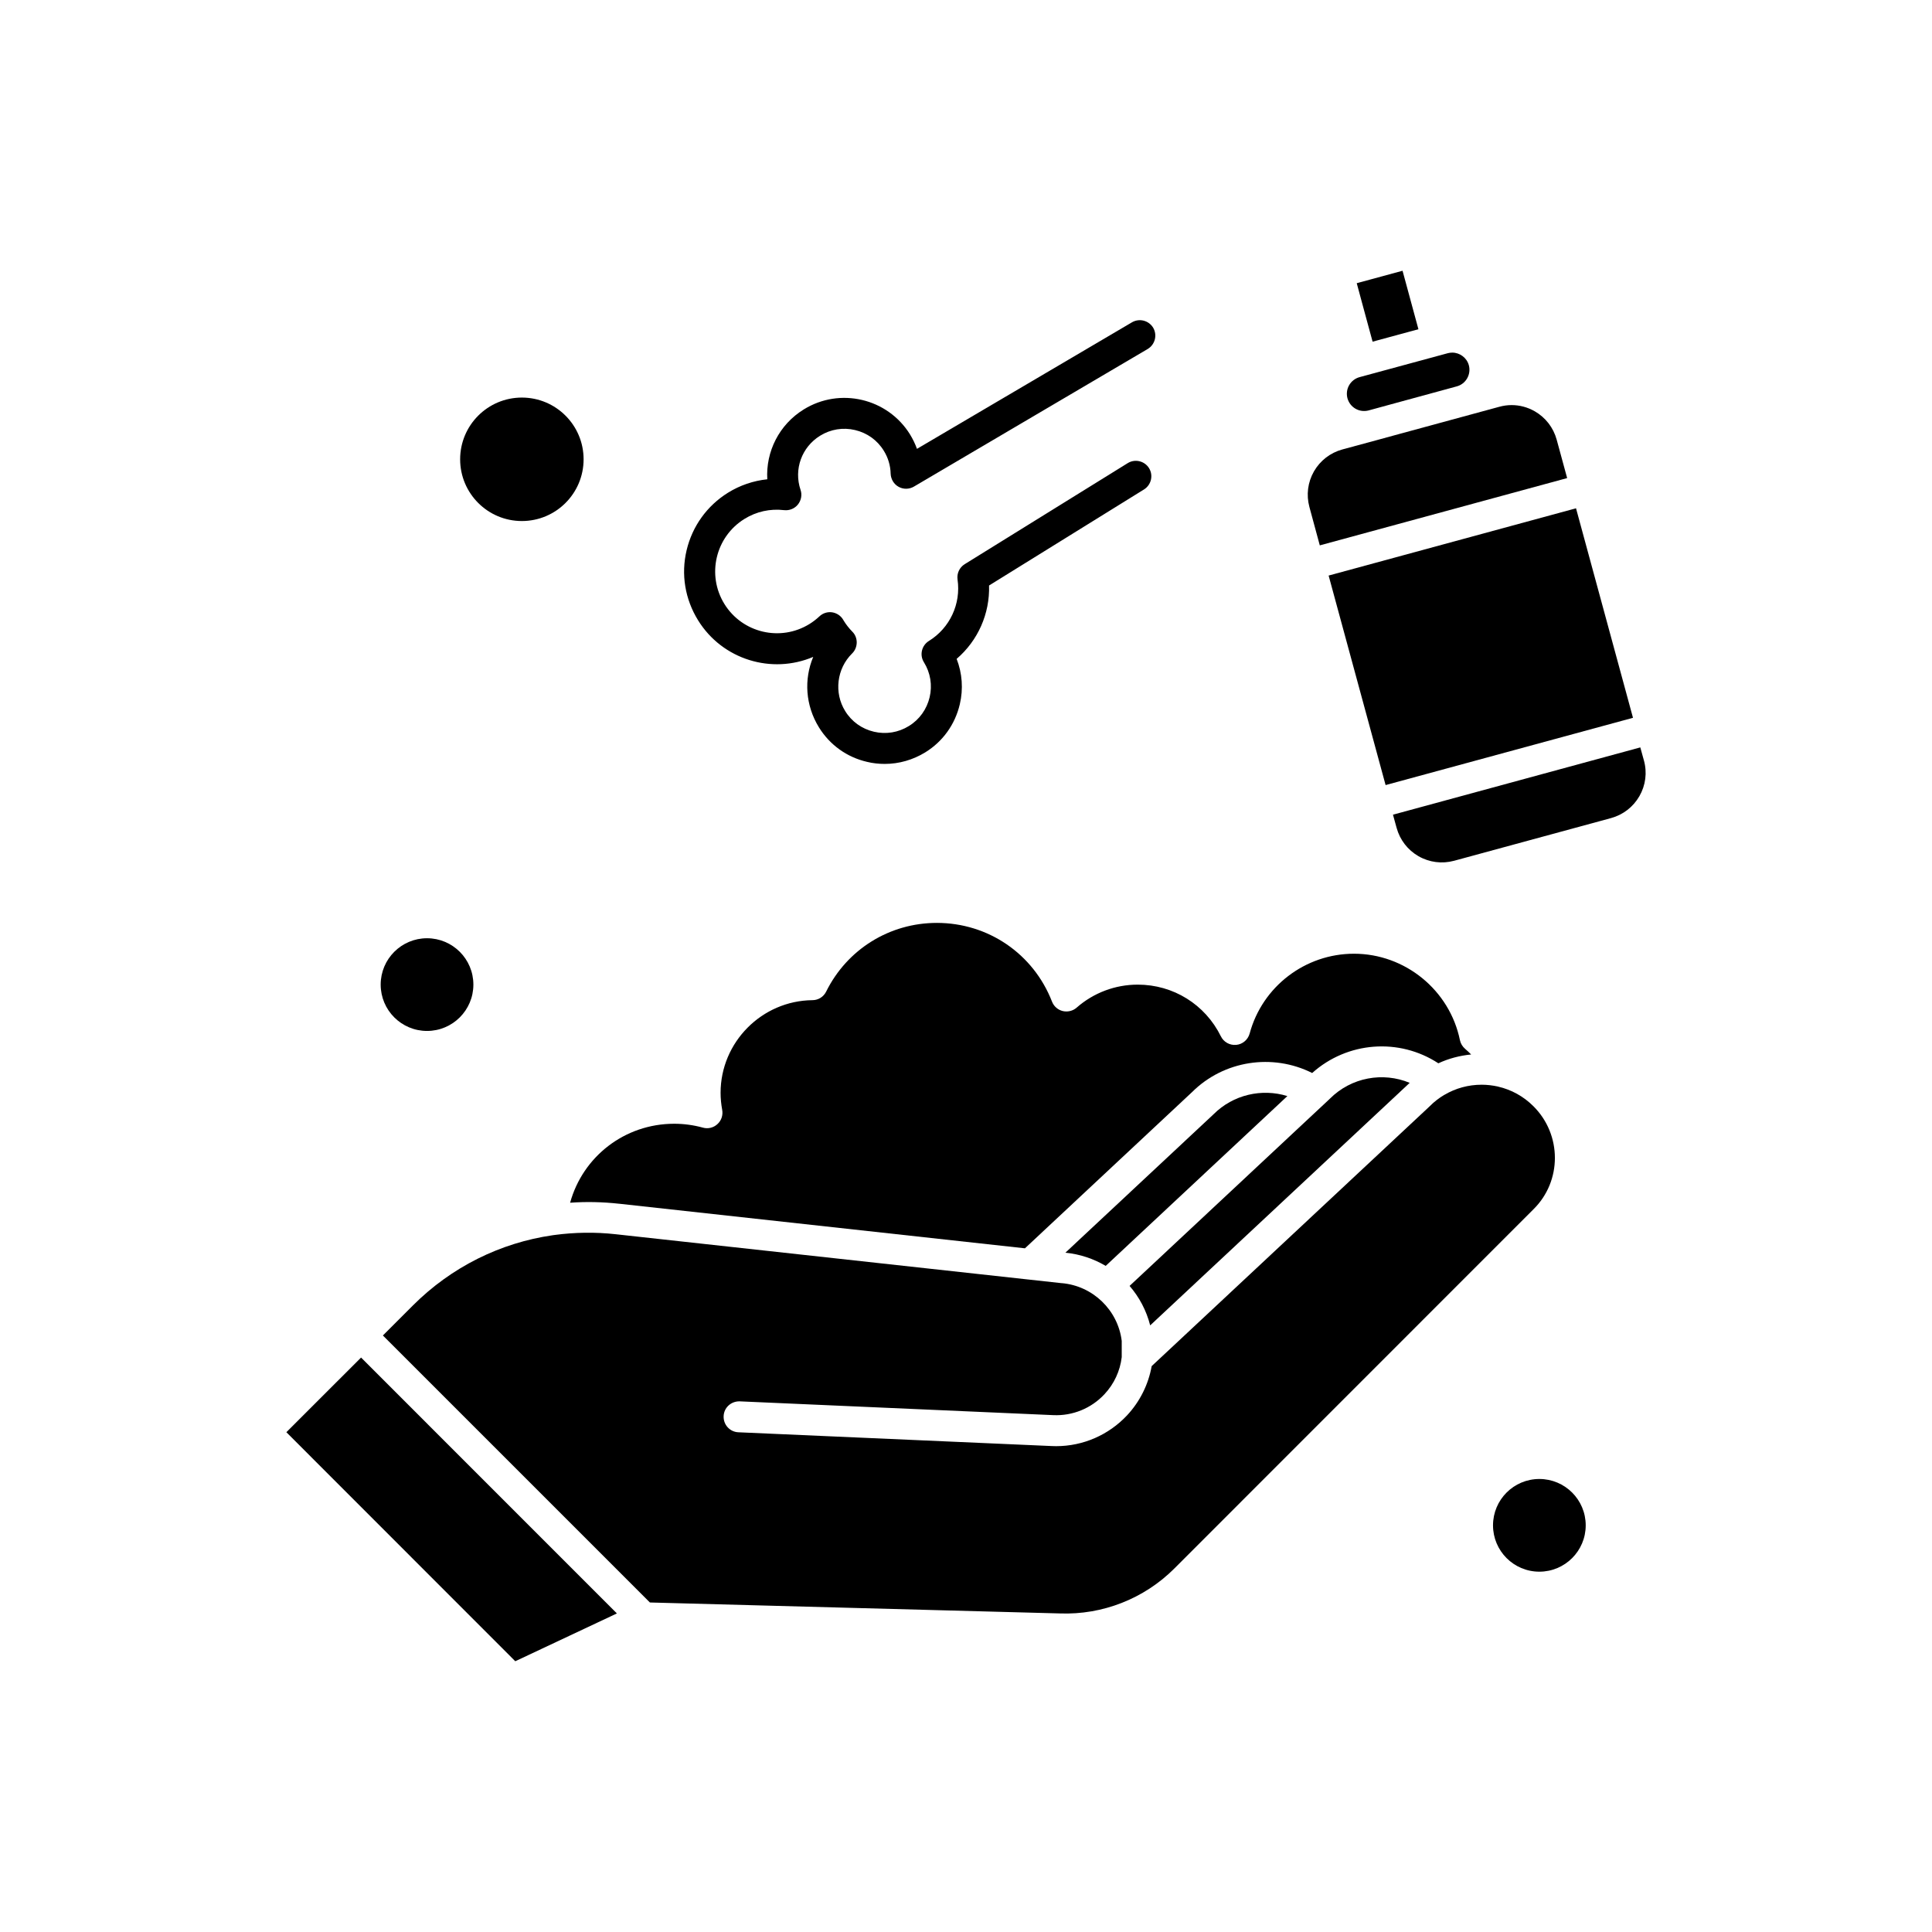 <?xml version="1.0" encoding="UTF-8"?>
<!-- Uploaded to: SVG Repo, www.svgrepo.com, Generator: SVG Repo Mixer Tools -->
<svg fill="#000000" width="800px" height="800px" version="1.1" viewBox="144 144 512 512" xmlns="http://www.w3.org/2000/svg">
 <g fill-rule="evenodd">
  <path d="m359.51 318.09c-2.492 5.945-2.066 12.863 1.516 18.664 2.875 4.656 7.402 7.91 12.723 9.141 1.555 0.383 3.141 0.551 4.711 0.551 3.777 0 7.484-1.062 10.754-3.07 4.656-2.871 7.883-7.402 9.141-12.723 0.961-4.062 0.648-8.238-0.836-12.043 5.648-4.84 8.816-11.984 8.59-19.445l41.066-25.457c1.91-1.188 2.519-3.723 1.332-5.644-1.188-1.91-3.723-2.519-5.644-1.332l-43.219 26.789c-1.387 0.863-2.109 2.449-1.883 4.062 0.934 6.453-2.039 12.848-7.586 16.273-0.934 0.582-1.586 1.484-1.84 2.547-0.254 1.062-0.07 2.164 0.512 3.098 1.738 2.801 2.266 6.098 1.516 9.27s-2.688 5.914-5.492 7.629c-2.801 1.738-6.098 2.266-9.27 1.516-3.199-0.75-5.914-2.688-7.629-5.492-3-4.84-2.223-11.234 1.84-15.242 0.777-0.75 1.203-1.781 1.23-2.902 0-1.09-0.398-2.137-1.188-2.902-0.863-0.879-1.613-1.84-2.234-2.844l-0.172-0.297c-0.621-1.062-1.711-1.781-2.941-1.969-1.23-0.172-2.461 0.227-3.367 1.09-0.809 0.75-1.684 1.43-2.617 2.008-7.684 4.754-17.773 2.391-22.543-5.293-4.754-7.684-2.391-17.773 5.293-22.543 3.172-1.969 6.82-2.773 10.527-2.336 1.387 0.156 2.773-0.395 3.648-1.484 0.879-1.09 1.16-2.574 0.707-3.879-1.84-5.434 0.297-11.336 5.164-14.348 2.801-1.742 6.098-2.266 9.27-1.516 3.199 0.75 5.914 2.688 7.629 5.492 1.133 1.812 1.77 3.934 1.812 6.098 0.059 1.43 0.863 2.773 2.109 3.453 1.262 0.707 2.816 0.68 4.062-0.055l61.953-36.469c1.938-1.16 2.59-3.652 1.457-5.617-1.16-1.938-3.652-2.59-5.617-1.457l-56.988 33.539c-0.48-1.332-1.105-2.617-1.84-3.82-5.941-9.594-18.578-12.566-28.176-6.621-6.523 4.031-10.074 11.18-9.652 18.508-3.68 0.383-7.231 1.586-10.402 3.551-5.562 3.453-9.469 8.887-10.98 15.254-1.516 6.398-0.426 12.961 3.043 18.566 6.469 10.457 19.527 14.363 30.512 9.695z"/>
  <path d="m308.08 463 107.54 11.816 44.266-41.379c8.461-8.434 21.383-10.344 31.855-5.078 9.34-8.363 23.066-9.367 33.438-2.574 2.719-1.262 5.66-2.039 8.688-2.336-0.508-0.523-1.031-1.004-1.586-1.484-0.707-0.609-1.203-1.414-1.387-2.32-2.719-13.246-14.531-22.898-28.074-22.898-12.918 0-24.297 8.688-27.652 21.156-0.453 1.641-1.867 2.844-3.551 3-1.715 0.156-3.324-0.734-4.074-2.266-4.176-8.461-12.621-13.699-22.031-13.699-5.973 0-11.703 2.164-16.191 6.098-1.004 0.879-2.363 1.203-3.68 0.906-1.316-0.324-2.363-1.258-2.844-2.492-4.938-12.691-16.926-20.871-30.523-20.871-12.508 0-23.773 6.977-29.336 18.211-0.68 1.387-2.094 2.266-3.621 2.266-13.414 0.129-24.355 11.137-24.355 24.555 0 1.516 0.156 3.027 0.426 4.516 0.254 1.387-0.199 2.816-1.262 3.777-1.031 0.961-2.492 1.316-3.848 0.934-2.461-0.68-5.039-1.031-7.598-1.031-13.145 0-24.227 8.715-27.594 20.93 4.301-0.312 8.633-0.211 13.004 0.27z"/>
  <path d="m269.45 404.93c0 6.781-5.5 12.281-12.285 12.281-6.785 0-12.281-5.5-12.281-12.281 0-6.785 5.496-12.285 12.281-12.285 6.785 0 12.285 5.5 12.285 12.285"/>
  <path d="m550.37 437.16c-2.617-2.617-5.844-4.387-9.34-5.191-0.027 0-0.059 0-0.07-0.027-1.387-0.297-2.816-0.48-4.301-0.48-3.523 0-6.922 0.934-9.879 2.688h-0.027c-1.387 0.836-2.676 1.812-3.82 2.973-0.027 0.027-0.07 0.07-0.098 0.098l-73.629 68.816c-0.863 4.84-3.098 9.367-6.523 13.047-4.883 5.207-11.66 8.164-18.793 8.164-0.383 0-0.75 0-1.133-0.027l-83.082-3.652c-2.266-0.098-4.004-2.008-3.906-4.289 0.098-2.277 2.008-3.977 4.289-3.906l83.082 3.652c5.109 0.227 10.047-1.785 13.543-5.531 2.574-2.746 4.16-6.199 4.586-9.848v-4.289c-1.004-8.18-7.656-14.602-15.891-15.312h-0.098l-118.11-12.961c-5.461-0.609-10.91-0.508-16.219 0.199-0.172 0.027-0.324 0.055-0.508 0.07-13.883 2.008-26.844 8.434-37.02 18.609l-7.953 7.953 70.758 70.758 108.64 2.902c11.309 0.426 22.332-3.906 30.324-11.887l95.168-95.195c7.602-7.457 7.602-19.77 0.016-27.328z"/>
  <path d="m564.23 548.23c0 6.785-5.5 12.281-12.285 12.281-6.781 0-12.281-5.496-12.281-12.281s5.5-12.285 12.281-12.285c6.785 0 12.285 5.5 12.285 12.285"/>
  <path d="m517.2 431.32c0.129-0.129 0.254-0.227 0.383-0.355-7.074-2.945-15.469-1.484-21.156 4.203-0.027 0.027-0.07 0.07-0.098 0.098l-52.98 49.516c2.574 2.973 4.457 6.523 5.461 10.457l68.395-63.922z"/>
  <path d="m465.62 439.27c-0.027 0.027-0.07 0.07-0.098 0.098l-39.184 36.609c3.879 0.383 7.488 1.613 10.684 3.496l48.145-45c-6.75-2.094-14.352-0.383-19.543 4.797z"/>
  <path d="m219.89 523.55 60.664 60.695 26.93-12.668-67.797-67.812z"/>
  <path d="m496.1 296.53 65.562-17.828 15.098 55.523-65.562 17.828z"/>
  <path d="m579.66 345.55-0.961-3.481-65.547 17.832 0.961 3.481c0.879 3.199 2.941 5.875 5.816 7.527 2.871 1.641 6.227 2.066 9.426 1.203l41.578-11.309c3.199-0.879 5.875-2.941 7.527-5.816 1.656-2.887 2.082-6.242 1.203-9.438z"/>
  <path d="m298.66 265.72c0 9.035-7.324 16.359-16.359 16.359s-16.359-7.324-16.359-16.359 7.324-16.359 16.359-16.359 16.359 7.324 16.359 16.359"/>
  <path d="m493.76 288.53 65.551-17.832-2.773-10.176c-0.879-3.199-2.945-5.875-5.816-7.527-1.91-1.09-4.004-1.641-6.141-1.641-1.09 0-2.191 0.156-3.269 0.453l-26.492 7.203-6 1.641-9.086 2.461c-3.199 0.879-5.871 2.945-7.527 5.816-1.641 2.875-2.066 6.227-1.203 9.426z"/>
  <path d="m505.19 225.12 2.562 9.426 12.145-3.297-4.207-15.496-12.141 3.297z"/>
  <path d="m503.23 252.32c1.062 0.609 2.293 0.75 3.453 0.453l6-1.641 17.379-4.738c2.422-0.652 3.848-3.172 3.199-5.59-0.551-2.008-2.391-3.356-4.402-3.356-0.395 0-0.809 0.055-1.188 0.156l-23.363 6.34c-1.188 0.324-2.164 1.09-2.773 2.137-0.609 1.062-0.75 2.293-0.453 3.453 0.34 1.203 1.09 2.18 2.152 2.789z"/>
 </g>
</svg>